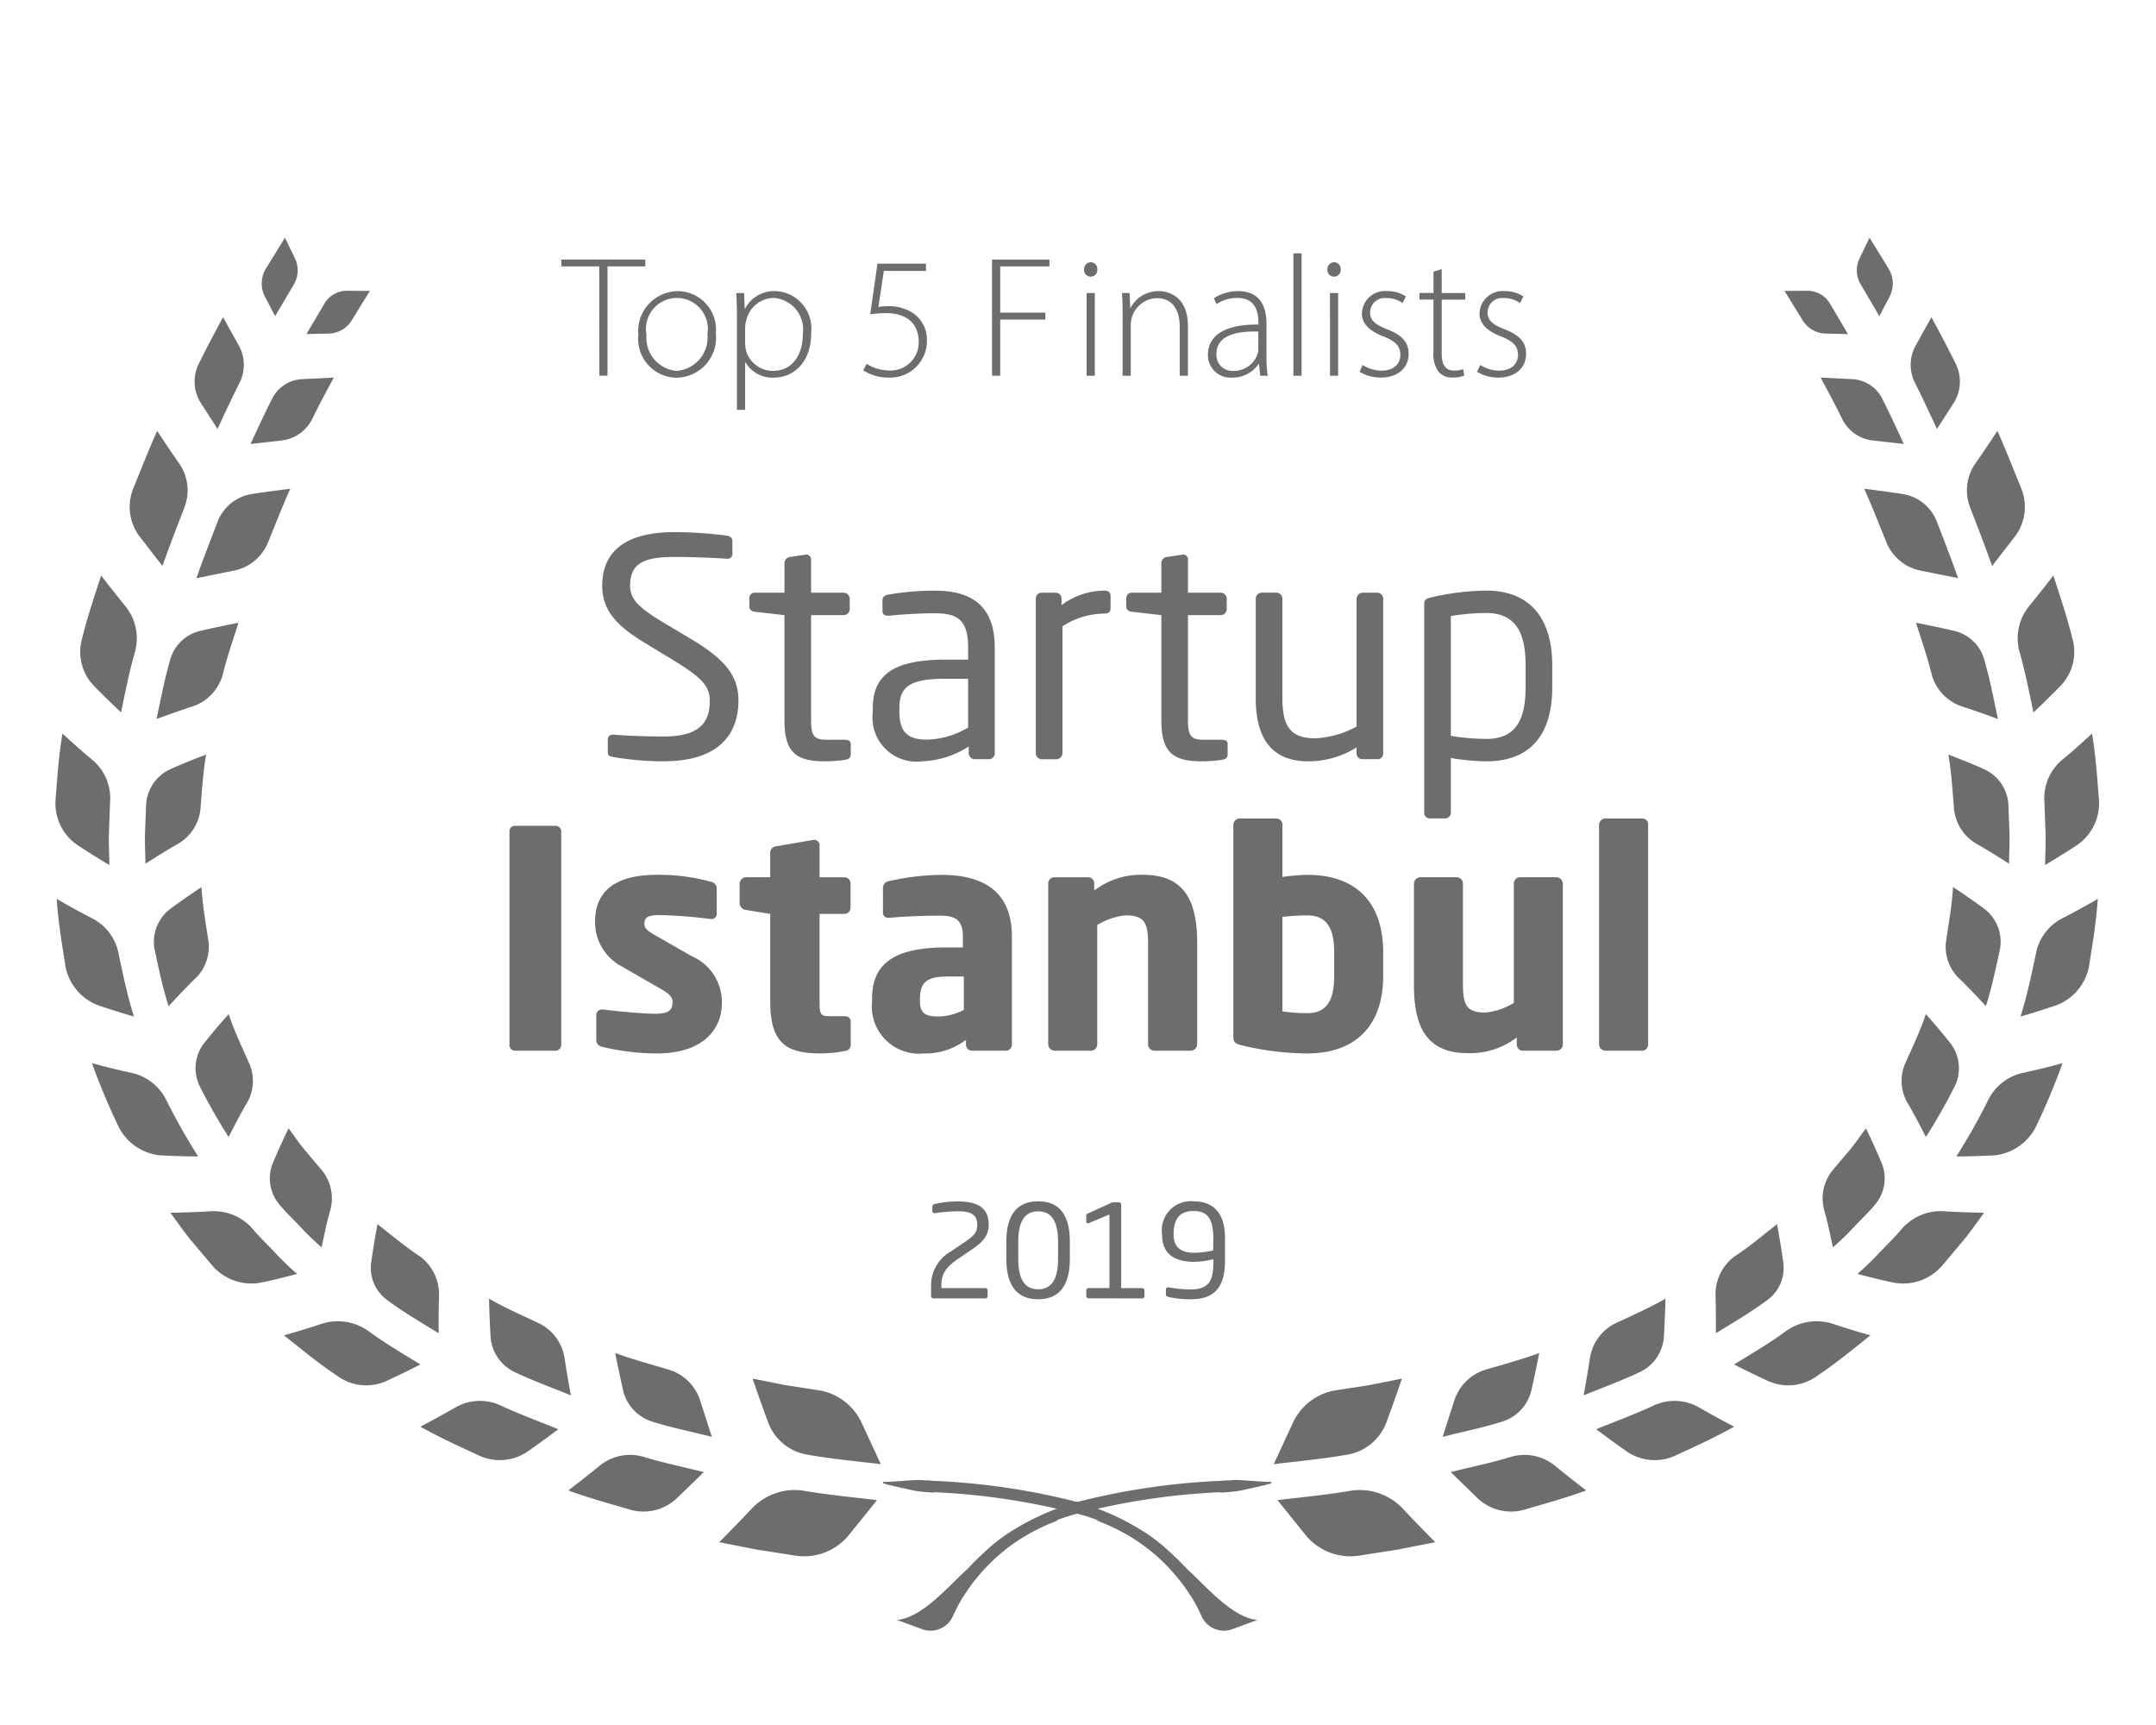 <svg data-name="Group 1707" xmlns="http://www.w3.org/2000/svg" width="112.5" height="90" viewBox="0 0 112.5 90">
    <defs>
        <clipPath id="wco8dbuv2a">
            <path data-name="Rectangle 1850" style="fill:none" d="M0 0h112.5v90H0z"/>
        </clipPath>
    </defs>
    <g data-name="Group 1706" style="clip-path:url(#wco8dbuv2a)">
        <path data-name="Path 3570" d="M34.636 39.722a15.816 15.816 0 0 1-2.622-.222c-.268-.048-.3-.11-.3-.283v-.633a.245.245 0 0 1 .269-.253h.047c.727.064 1.879.095 2.606.095 1.895 0 2.4-.758 2.4-1.864 0-.788-.459-1.232-1.9-2.116l-1.532-.931c-1.453-.886-2.179-1.69-2.179-2.953 0-1.912 1.374-2.8 3.775-2.8a21.364 21.364 0 0 1 2.747.189c.158.03.269.11.269.268v.681a.245.245 0 0 1-.269.252h-.031c-.695-.046-1.8-.094-2.716-.094-1.628 0-2.322.347-2.322 1.5 0 .742.521 1.184 1.721 1.911l1.453.868c1.832 1.09 2.48 1.958 2.48 3.221 0 1.516-.79 3.16-3.9 3.16" style="fill:#6d6d6d"/>
        <path data-name="Path 3571" d="M44.107 39.643a7.9 7.9 0 0 1-1.026.079c-1.453 0-2.148-.38-2.148-2.118v-5.511L39.4 31.92c-.174-.016-.3-.11-.3-.284v-.426a.278.278 0 0 1 .3-.286h1.532v-1.547a.321.321 0 0 1 .284-.316l.821-.125h.048a.251.251 0 0 1 .237.268v1.72h1.7a.318.318 0 0 1 .316.317v.536a.317.317 0 0 1-.316.316h-1.7V37.6c0 .87.221.995.852.995h.885c.221 0 .332.064.332.222v.552c0 .143-.08.237-.285.27" style="fill:#6d6d6d"/>
        <path data-name="Path 3572" d="M51.59 39.609h-.726a.315.315 0 0 1-.316-.314v-.349a4.8 4.8 0 0 1-2.433.775 2.3 2.3 0 0 1-2.574-2.56v-.189c0-1.705.995-2.557 3.807-2.557h1.168v-.633c0-1.327-.458-1.784-1.69-1.784a23.667 23.667 0 0 0-2.416.125h-.079c-.142 0-.284-.046-.284-.253v-.551c0-.174.11-.268.332-.3a13.656 13.656 0 0 1 2.447-.2c2.195 0 3.08 1.105 3.08 2.968V39.3a.316.316 0 0 1-.316.314m-1.074-4.2h-1.168c-1.911 0-2.417.426-2.417 1.549v.189c0 1.138.537 1.437 1.453 1.437a4.363 4.363 0 0 0 2.132-.631z" style="fill:#6d6d6d"/>
        <path data-name="Path 3573" d="M57.618 32.014a4.032 4.032 0 0 0-2.179.664V39.3a.327.327 0 0 1-.316.314h-.774a.313.313 0 0 1-.3-.314v-8.059a.3.3 0 0 1 .3-.317h.742a.305.305 0 0 1 .3.317v.331a3.772 3.772 0 0 1 2.226-.758q.332 0 .332.284v.648c0 .174-.111.268-.332.268" style="fill:#6d6d6d"/>
        <path data-name="Path 3574" d="M63.775 39.643a7.944 7.944 0 0 1-1.027.079c-1.454 0-2.148-.38-2.148-2.118v-5.511l-1.532-.173c-.173-.016-.3-.11-.3-.284v-.426a.278.278 0 0 1 .3-.286H60.6v-1.547a.321.321 0 0 1 .283-.316l.823-.125h.048a.249.249 0 0 1 .235.268v1.72h1.706a.318.318 0 0 1 .316.317v.536a.318.318 0 0 1-.316.316h-1.706V37.6c0 .87.221.995.853.995h.885c.222 0 .331.064.331.222v.552c0 .143-.079.237-.283.27" style="fill:#6d6d6d"/>
        <path data-name="Path 3575" d="M71.873 39.61h-.789a.3.3 0 0 1-.3-.314v-.3a4.758 4.758 0 0 1-2.511.727c-1.9 0-2.748-1.184-2.748-3.285v-5.2a.317.317 0 0 1 .315-.317h.76a.318.318 0 0 1 .316.317v5.2c0 1.6.537 2.083 1.738 2.083a5.02 5.02 0 0 0 2.132-.615v-6.665a.328.328 0 0 1 .316-.317h.773a.315.315 0 0 1 .3.317V39.3a.3.3 0 0 1-.3.314" style="fill:#6d6d6d"/>
        <path data-name="Path 3576" d="M77.553 39.722a11.737 11.737 0 0 1-1.848-.174V42.4a.3.3 0 0 1-.3.3H74.6a.286.286 0 0 1-.284-.3V31.539c0-.2.047-.3.331-.363a13.145 13.145 0 0 1 2.906-.362c2.353 0 3.443 1.531 3.443 3.9v1.138c0 2.479-1.137 3.87-3.443 3.87m2.053-5.008c0-1.659-.489-2.731-2.053-2.731a11.7 11.7 0 0 0-1.848.158v6.253a12.322 12.322 0 0 0 1.848.159c1.548 0 2.053-1.011 2.053-2.7z" style="fill:#6d6d6d"/>
        <path data-name="Path 3577" d="M31.268 13.9h-1.976v-.359h4.38v.359H31.7v5.7h-.427z" style="fill:#6d6d6d"/>
        <path data-name="Path 3578" d="M37.356 17.406a2.09 2.09 0 0 1-2.067 2.3 2.022 2.022 0 0 1-1.979-2.224 2.085 2.085 0 0 1 2.042-2.292 2.011 2.011 0 0 1 2 2.217m-3.614.054a1.721 1.721 0 0 0 1.577 1.89 1.752 1.752 0 0 0 1.6-1.923 1.616 1.616 0 1 0-3.182.033" style="fill:#6d6d6d"/>
        <path data-name="Path 3579" d="M38.454 16.667c0-.541-.014-.969-.036-1.379h.409l.031.818h.019a1.708 1.708 0 0 1 1.592-.917 1.954 1.954 0 0 1 1.857 2.186c0 1.545-.92 2.329-1.963 2.329a1.639 1.639 0 0 1-1.464-.8h-.018v2.48h-.427zm.427 1.239a1.641 1.641 0 0 0 .038.344 1.455 1.455 0 0 0 1.419 1.1c.992 0 1.557-.806 1.557-1.957a1.648 1.648 0 0 0-1.521-1.849 1.5 1.5 0 0 0-1.43 1.151 1.658 1.658 0 0 0-.063.369z" style="fill:#6d6d6d"/>
        <path data-name="Path 3580" d="M48.32 14.137h-2.2l-.286 1.878a3.126 3.126 0 0 1 .533-.041 2.317 2.317 0 0 1 1.088.253 1.66 1.66 0 0 1 .911 1.519A1.912 1.912 0 0 1 46.4 19.7a2.408 2.408 0 0 1-1.354-.378l.171-.342a2.26 2.26 0 0 0 1.212.351 1.467 1.467 0 0 0 1.509-1.511c-.007-.846-.529-1.482-1.7-1.482a5.4 5.4 0 0 0-.83.063l.378-2.647h2.53z" style="fill:#6d6d6d"/>
        <path data-name="Path 3581" d="M51.764 13.543h2.995v.357h-2.568v2.41h2.357v.363h-2.357v2.932h-.427z" style="fill:#6d6d6d"/>
        <path data-name="Path 3582" d="M57.259 14.053a.348.348 0 1 1-.693 0 .362.362 0 0 1 .348-.373.352.352 0 0 1 .345.373m-.559 1.235h.427v4.318H56.7z" style="fill:#6d6d6d"/>
        <path data-name="Path 3583" d="M58.579 16.321c0-.4-.013-.693-.036-1.033h.4l.032.78h.017a1.631 1.631 0 0 1 1.487-.879c.412 0 1.507.211 1.507 1.829v2.588h-.428v-2.55c0-.788-.3-1.5-1.2-1.5a1.4 1.4 0 0 0-1.354 1.378v2.672h-.427z" style="fill:#6d6d6d"/>
        <path data-name="Path 3584" d="m65.758 19.606-.063-.618h-.02a1.635 1.635 0 0 1-1.375.712 1.178 1.178 0 0 1-1.271-1.188c0-1 .877-1.6 2.633-1.578v-.115c0-.427-.083-1.28-1.1-1.273a1.9 1.9 0 0 0-1.084.322l-.135-.31a2.31 2.31 0 0 1 1.257-.368c1.246 0 1.484.935 1.484 1.707v1.684a6.959 6.959 0 0 0 .064 1.025zm-.1-2.307c-.94-.027-2.181.114-2.181 1.151a.822.822 0 0 0 .859.9 1.3 1.3 0 0 0 1.278-.866.832.832 0 0 0 .044-.259z" style="fill:#6d6d6d"/>
        <path data-name="Rectangle 1849" transform="translate(67.489 13.219)" style="fill:#6d6d6d" d="M0 0h.427v6.386H0z"/>
        <path data-name="Path 3585" d="M69.957 14.053a.348.348 0 1 1-.693 0 .363.363 0 0 1 .349-.373.351.351 0 0 1 .344.373m-.56 1.235h.427v4.318H69.4z" style="fill:#6d6d6d"/>
        <path data-name="Path 3586" d="M71.1 19.039a1.87 1.87 0 0 0 .971.3c.68 0 1-.373 1-.823 0-.475-.285-.728-.908-.973-.706-.275-1.1-.66-1.1-1.184a1.208 1.208 0 0 1 1.337-1.17 1.7 1.7 0 0 1 .958.275l-.171.348a1.444 1.444 0 0 0-.855-.261.76.76 0 0 0-.841.747c0 .451.306.643.9.887.7.275 1.111.621 1.111 1.276 0 .741-.573 1.239-1.457 1.239a2.125 2.125 0 0 1-1.1-.3z" style="fill:#6d6d6d"/>
        <path data-name="Path 3587" d="M75.228 14.038v1.25h1.23v.346h-1.23v2.807c0 .549.171.892.634.892a1.482 1.482 0 0 0 .49-.067l.052.331a1.551 1.551 0 0 1-.6.1.919.919 0 0 1-.744-.305 1.581 1.581 0 0 1-.263-1.031v-2.73h-.729v-.346h.732v-1.11z" style="fill:#6d6d6d"/>
        <path data-name="Path 3588" d="M77.238 19.039a1.87 1.87 0 0 0 .971.3c.68 0 1-.373 1-.823 0-.475-.285-.728-.908-.973-.706-.275-1.1-.66-1.1-1.184a1.208 1.208 0 0 1 1.329-1.169 1.7 1.7 0 0 1 .958.275l-.171.348a1.444 1.444 0 0 0-.855-.261.76.76 0 0 0-.841.747c0 .451.306.643.9.887.7.275 1.111.621 1.111 1.276 0 .741-.573 1.239-1.457 1.239a2.125 2.125 0 0 1-1.1-.3z" style="fill:#6d6d6d"/>
        <path data-name="Path 3589" d="M28.985 54.819h-2.117a.29.29 0 0 1-.284-.314V43.387a.278.278 0 0 1 .284-.3h2.117a.29.29 0 0 1 .3.3v11.118a.3.3 0 0 1-.3.314" style="fill:#6d6d6d"/>
        <path data-name="Path 3590" d="M34.288 54.962a12.4 12.4 0 0 1-2.874-.347.358.358 0 0 1-.3-.363v-1.281a.289.289 0 0 1 .3-.3h.063c.853.11 2.179.22 2.685.22.758 0 .931-.2.931-.615 0-.237-.141-.411-.584-.664l-2.053-1.184a2.608 2.608 0 0 1-1.406-2.338c0-1.6 1.059-2.448 3.238-2.448a10.177 10.177 0 0 1 2.811.365.356.356 0 0 1 .3.363v1.28a.268.268 0 0 1-.268.3h-.048a25.065 25.065 0 0 0-2.621-.207c-.616 0-.837.094-.837.459 0 .238.174.363.489.552l1.959 1.123a2.614 2.614 0 0 1 1.595 2.43c0 1.485-1.074 2.654-3.38 2.654" style="fill:#6d6d6d"/>
        <path data-name="Path 3591" d="M44.091 54.834a6.817 6.817 0 0 1-1.247.127c-1.738 0-2.654-.457-2.654-2.7v-4.579l-1.263-.207a.369.369 0 0 1-.332-.331V46.1a.345.345 0 0 1 .332-.332h1.263v-1.3a.337.337 0 0 1 .316-.314l1.927-.332h.047a.269.269 0 0 1 .284.268v1.68h1.3a.318.318 0 0 1 .316.317v1.278a.318.318 0 0 1-.316.317h-1.3v4.594c0 .633.048.743.522.743h.774c.2 0 .331.095.331.268v1.233a.321.321 0 0 1-.3.314" style="fill:#6d6d6d"/>
        <path data-name="Path 3592" d="M52.489 54.819H50.72a.315.315 0 0 1-.315-.314v-.253a3.484 3.484 0 0 1-2.2.71 2.462 2.462 0 0 1-2.7-2.716V52.1c0-1.848 1.184-2.67 3.885-2.67h.853v-.567c0-.9-.442-1.09-1.185-1.09-1.01 0-2.132.062-2.621.11h-.079a.258.258 0 0 1-.285-.283v-1.277a.355.355 0 0 1 .3-.348 12.871 12.871 0 0 1 2.733-.331c2.274 0 3.695.916 3.695 3.223v5.638a.315.315 0 0 1-.316.314m-2.191-3.869h-.9c-1.106 0-1.39.38-1.39 1.154v.142c0 .664.332.789.995.789a2.93 2.93 0 0 0 1.295-.347z" style="fill:#6d6d6d"/>
        <path data-name="Path 3593" d="M62.134 54.819h-1.911a.331.331 0 0 1-.316-.332v-5.258c0-1.1-.205-1.47-1.168-1.47a3.4 3.4 0 0 0-1.485.506v6.222a.331.331 0 0 1-.315.332h-1.912a.344.344 0 0 1-.331-.332v-8.4a.317.317 0 0 1 .316-.316h1.768a.317.317 0 0 1 .316.316v.378a3.988 3.988 0 0 1 2.574-.822c2.29 0 2.8 1.595 2.8 3.586v5.258a.345.345 0 0 1-.332.332" style="fill:#6d6d6d"/>
        <path data-name="Path 3594" d="M68.209 54.962a14.8 14.8 0 0 1-3.364-.411c-.426-.095-.489-.2-.489-.457V43.022a.332.332 0 0 1 .332-.317H66.6a.318.318 0 0 1 .317.317v2.733a10.83 10.83 0 0 1 1.294-.112c2.669 0 3.964 1.564 3.964 4.043v1.233c0 2.557-1.406 4.043-3.964 4.043m1.406-5.276c0-1.1-.285-1.927-1.406-1.927a12.21 12.21 0 0 0-1.294.079v4.929a8.923 8.923 0 0 0 1.294.094c1.121 0 1.406-.822 1.406-1.942z" style="fill:#6d6d6d"/>
        <path data-name="Path 3595" d="M81.233 54.819h-1.769a.316.316 0 0 1-.316-.314v-.38a3.983 3.983 0 0 1-2.574.821c-2.29 0-2.795-1.595-2.795-3.585V46.1a.345.345 0 0 1 .332-.331h1.91a.331.331 0 0 1 .316.331v5.259c0 1.1.205 1.469 1.169 1.469a3.4 3.4 0 0 0 1.485-.505V46.1a.33.33 0 0 1 .315-.331h1.911a.345.345 0 0 1 .332.331v8.4a.316.316 0 0 1-.316.314" style="fill:#6d6d6d"/>
        <path data-name="Path 3596" d="M85.7 54.819h-1.929a.345.345 0 0 1-.332-.332V43.022a.332.332 0 0 1 .332-.317H85.7a.3.3 0 0 1 .3.317v11.465a.318.318 0 0 1-.3.332" style="fill:#6d6d6d"/>
        <path data-name="Path 3597" d="m50.715 65.19-.649.438c-.748.507-.944.851-.944 1.437v.142H51.4a.119.119 0 0 1 .134.114v.3a.124.124 0 0 1-.134.122h-2.683a.129.129 0 0 1-.134-.129v-.546a2.024 2.024 0 0 1 1.032-1.774l.681-.459c.56-.377.695-.54.695-.944 0-.485-.284-.695-1.012-.695a9.294 9.294 0 0 0-1.194.1h-.027a.106.106 0 0 1-.108-.121v-.236c0-.068.061-.108.128-.122a5.279 5.279 0 0 1 1.2-.134c1.093 0 1.612.377 1.612 1.207 0 .533-.249.877-.876 1.3" style="fill:#6d6d6d"/>
        <path data-name="Path 3598" d="M54.171 67.787c-1.019 0-1.66-.607-1.66-2.1v-.911c0-1.491.641-2.1 1.66-2.1s1.653.606 1.653 2.1v.911c0 1.491-.634 2.1-1.653 2.1m1.039-3.009c0-1.14-.4-1.579-1.039-1.579s-1.039.439-1.039 1.579v.911c0 1.14.4 1.579 1.039 1.579s1.039-.439 1.039-1.579z" style="fill:#6d6d6d"/>
        <path data-name="Path 3599" d="M56.817 67.74a.125.125 0 0 1-.135-.122v-.3a.12.12 0 0 1 .135-.114h1.073v-3.842l-1.059.445c-.054.02-.149.041-.149-.054v-.344c0-.047.021-.061.067-.088l1.208-.553a.324.324 0 0 1 .142-.04h.276a.128.128 0 0 1 .129.127v4.352h1.079c.075 0 .135.041.135.114v.3a.124.124 0 0 1-.135.122z" style="fill:#6d6d6d"/>
        <path data-name="Path 3600" d="M62.156 67.788A5.151 5.151 0 0 1 61 67.673c-.088-.021-.162-.047-.162-.128v-.264a.114.114 0 0 1 .122-.121c.013 0 .027.007.04.007a6.031 6.031 0 0 0 1.153.107c1.046 0 1.161-.613 1.161-1.5V65.7a4.543 4.543 0 0 1-1.019.134c-.884 0-1.659-.323-1.659-1.409v-.041a1.511 1.511 0 0 1 1.646-1.706c1.012 0 1.639.593 1.639 1.915v1.181c0 1.444-.607 2.011-1.761 2.011m1.15-3.185c0-1.1-.371-1.416-1.026-1.416-.633 0-1.045.3-1.045 1.207v.041c0 .728.513.93 1.045.93a5.018 5.018 0 0 0 1.019-.12z" style="fill:#6d6d6d"/>
        <path data-name="Path 3601" d="M48.33 77.246a36.437 36.437 0 0 1 7.87 1.116 13.008 13.008 0 0 1 3.665 1.669 9.376 9.376 0 0 1 2.783 2.935l-.506.308a10.036 10.036 0 0 0-6.11-4.344 35.922 35.922 0 0 0-7.749-1.093z" style="fill:#6d6d6d"/>
        <path data-name="Path 3602" d="M57.213 79.326a10.567 10.567 0 0 1 3.277 1.937 9.353 9.353 0 0 1 2.216 3.075 1.273 1.273 0 0 0 1.559.676l1.349-.494c-1.331-.126-2.668-1.755-3.694-2.678a9.622 9.622 0 0 0-3.769-2.521 8.385 8.385 0 0 0-.938 0" style="fill:#6d6d6d"/>
        <path data-name="Path 3603" d="m39.27 71.928 1.73.343 1.75.27a2.991 2.991 0 0 1 2.222 1.717l.987 2.133c-1.256-.151-2.517-.267-3.762-.483a2.646 2.646 0 0 1-2.117-1.7q-.423-1.142-.808-2.275" style="fill:#6d6d6d"/>
        <path data-name="Path 3604" d="m37.528 80.462 1.957.386 1.961.306a3.012 3.012 0 0 0 2.829-1.04l1.488-1.848c-1.285-.153-2.574-.272-3.851-.493a3.077 3.077 0 0 0-2.664.914q-.842.891-1.72 1.775" style="fill:#6d6d6d"/>
        <path data-name="Path 3605" d="m48.215 77.234.556.043-.021.3-.021.3-.56-.043a4.538 4.538 0 0 1-.646-.1c-.474-.111-.948-.2-1.417-.336a.041.041 0 0 1 .007-.081c.483-.007.97-.057 1.452-.085a4.407 4.407 0 0 1 .65 0" style="fill:#6d6d6d"/>
        <path data-name="Path 3606" d="M32.1 70.59c.908.338 1.856.59 2.792.868a2.472 2.472 0 0 1 1.652 1.642l.6 1.867c-1.017-.263-2.053-.465-3.055-.779a2.251 2.251 0 0 1-1.57-1.621q-.225-.995-.418-1.977" style="fill:#6d6d6d"/>
        <path data-name="Path 3607" d="M29.652 77.763c1.053.387 2.124.677 3.19.992a2.532 2.532 0 0 0 2.461-.572l1.422-1.376c-1.049-.271-2.113-.479-3.149-.8a2.512 2.512 0 0 0-2.31.485q-.791.642-1.614 1.274" style="fill:#6d6d6d"/>
        <path data-name="Path 3608" d="M25.515 67.757c.825.47 1.7.86 2.57 1.266a2.429 2.429 0 0 1 1.375 1.848c.1.639.207 1.289.33 1.933-.968-.4-1.955-.755-2.9-1.2a2.206 2.206 0 0 1-1.29-1.837q-.06-1.016-.083-2.01" style="fill:#6d6d6d"/>
        <path data-name="Path 3609" d="M21.935 74.437c1 .56 2.025 1.025 3.05 1.5a2.574 2.574 0 0 0 2.546-.205 53.279 53.279 0 0 0 1.6-1.163c-1.006-.411-2.029-.784-3.016-1.245a2.562 2.562 0 0 0-2.368.118q-.886.507-1.812.994" style="fill:#6d6d6d"/>
        <path data-name="Path 3610" d="M19.7 63.87c.732.574 1.44 1.175 2.227 1.69a2.466 2.466 0 0 1 .981 2.049q-.029.964-.017 1.952c-.891-.546-1.791-1.071-2.628-1.689a2.076 2.076 0 0 1-.888-2.048q.14-.994.322-1.954" style="fill:#6d6d6d"/>
        <path data-name="Path 3611" d="M14.82 69.67c.907.721 1.8 1.464 2.76 2.1a2.55 2.55 0 0 0 2.571.287q.912-.421 1.788-.867c-.932-.572-1.875-1.124-2.759-1.774a2.75 2.75 0 0 0-2.355-.361q-.983.326-2.005.615" style="fill:#6d6d6d"/>
        <path data-name="Path 3612" d="M15.056 58.869c.274.362.524.742.815 1.093l.882 1.046a2.314 2.314 0 0 1 .463 2.19c-.176.632-.3 1.241-.435 1.881A13.879 13.879 0 0 1 15.665 64c-.353-.378-.734-.731-1.064-1.129a2.107 2.107 0 0 1-.364-2.189q.391-.931.819-1.812" style="fill:#6d6d6d"/>
        <path data-name="Path 3613" d="M8.888 63.272c.353.472.686.962 1.059 1.417l1.137 1.349a2.689 2.689 0 0 0 2.465.892c.648-.123 1.317-.3 1.954-.464a15.226 15.226 0 0 1-1.184-1.145c-.375-.4-.779-.777-1.13-1.2a2.694 2.694 0 0 0-2.212-.925q-1.026.064-2.089.077" style="fill:#6d6d6d"/>
        <path data-name="Path 3614" d="M11.931 52.909c.285.86.674 1.677 1.042 2.5a2.268 2.268 0 0 1-.137 2.214q-.468.822-.905 1.7a29.216 29.216 0 0 1-1.528-2.69 2.134 2.134 0 0 1 .242-2.2q.631-.792 1.286-1.521" style="fill:#6d6d6d"/>
        <path data-name="Path 3615" d="M4.8 55.472a34.985 34.985 0 0 0 1.37 3.277 2.733 2.733 0 0 0 2.157 1.527q1.022.057 2.014.061A31.325 31.325 0 0 1 8.71 57.46a2.662 2.662 0 0 0-1.883-1.492q-1-.216-2.028-.5" style="fill:#6d6d6d"/>
        <path data-name="Path 3616" d="M10.514 46.282c.05.92.213 1.819.346 2.723a2.282 2.282 0 0 1-.726 2.1q-.677.668-1.334 1.395c-.318-.984-.523-2-.743-3.007a2.17 2.17 0 0 1 .817-2.066q.818-.6 1.641-1.143" style="fill:#6d6d6d"/>
        <path data-name="Path 3617" d="M2.96 46.9c.072 1.167.27 2.328.45 3.489a2.718 2.718 0 0 0 1.663 2.043q.967.333 1.919.606c-.338-1.051-.558-2.131-.791-3.207A2.612 2.612 0 0 0 4.784 47.9q-.909-.469-1.824-1" style="fill:#6d6d6d"/>
        <path data-name="Path 3618" d="M10.757 39.367c-.163.929-.215 1.862-.293 2.791a2.363 2.363 0 0 1-1.225 1.893q-.825.48-1.649 1.015c-.007-.519-.037-1.037-.025-1.555l.059-1.556a2.168 2.168 0 0 1 1.282-1.831c.6-.27 1.234-.521 1.851-.757" style="fill:#6d6d6d"/>
        <path data-name="Path 3619" d="M3.258 38.274c-.192 1.13-.268 2.288-.359 3.438a2.637 2.637 0 0 0 1.109 2.357q.848.558 1.7 1.062c-.007-.548-.037-1.1-.025-1.646l.061-1.643a2.612 2.612 0 0 0-.923-2.195c-.546-.446-1.045-.9-1.56-1.373" style="fill:#6d6d6d"/>
        <path data-name="Path 3620" d="M12.443 32.493c-.288.912-.606 1.818-.829 2.742a2.445 2.445 0 0 1-1.6 1.634q-.919.3-1.846.645c.217-1.02.411-2.044.7-3.048a2.136 2.136 0 0 1 1.618-1.56q.983-.225 1.951-.413" style="fill:#6d6d6d"/>
        <path data-name="Path 3621" d="M5.277 30.027c-.345 1.078-.713 2.147-.985 3.254a2.562 2.562 0 0 0 .606 2.5q.7.716 1.418 1.388c.226-1.068.431-2.142.736-3.19a2.664 2.664 0 0 0-.483-2.319q-.652-.8-1.292-1.633" style="fill:#6d6d6d"/>
        <path data-name="Path 3622" d="M15.147 25.5c-.407.907-.771 1.844-1.149 2.772a2.44 2.44 0 0 1-1.832 1.507l-1.918.388c.35-1 .737-1.984 1.115-2.972a2.3 2.3 0 0 1 1.783-1.422c.661-.1 1.337-.189 2-.273" style="fill:#6d6d6d"/>
        <path data-name="Path 3623" d="M8.2 22.481c-.447 1-.842 2.01-1.25 3.016a2.562 2.562 0 0 0 .313 2.465l1.213 1.567c.356-1.015.75-2.018 1.135-3.023a2.462 2.462 0 0 0-.259-2.323c-.4-.563-.771-1.128-1.152-1.7" style="fill:#6d6d6d"/>
        <path data-name="Path 3624" d="m19.3 15.178-.942 1.53a1.443 1.443 0 0 1-1.212.695l-1.156.027.945-1.6a1.357 1.357 0 0 1 1.171-.659z" style="fill:#6d6d6d"/>
        <path data-name="Path 3625" d="m14.869 12.4-.991 1.609a1.493 1.493 0 0 0-.06 1.458l.538 1.029.968-1.642a1.437 1.437 0 0 0 .067-1.371z" style="fill:#6d6d6d"/>
        <path data-name="Path 3626" d="M11.639 16.547c-.425.795-.856 1.591-1.25 2.4a2.088 2.088 0 0 0 .079 2.062l.883 1.372c.376-.808.748-1.619 1.153-2.414a2.076 2.076 0 0 0-.041-1.934z" style="fill:#6d6d6d"/>
        <path data-name="Path 3627" d="M17.416 19.7c-.387.725-.778 1.444-1.137 2.184a2.038 2.038 0 0 1-1.6 1.1l-1.607.181c.367-.788.729-1.578 1.123-2.352a1.852 1.852 0 0 1 1.565-1.032z" style="fill:#6d6d6d"/>
        <path data-name="Path 3628" d="M64.091 77.246a36.437 36.437 0 0 0-7.872 1.116 13.008 13.008 0 0 0-3.665 1.669 9.39 9.39 0 0 0-2.784 2.935l.507.308a10.031 10.031 0 0 1 6.11-4.344 35.922 35.922 0 0 1 7.749-1.093z" style="fill:#6d6d6d"/>
        <path data-name="Path 3629" d="M55.208 79.326a10.567 10.567 0 0 0-3.277 1.937 9.338 9.338 0 0 0-2.216 3.075 1.274 1.274 0 0 1-1.559.676l-1.349-.494c1.331-.126 2.668-1.755 3.694-2.678a9.622 9.622 0 0 1 3.769-2.521 8.385 8.385 0 0 1 .938 0" style="fill:#6d6d6d"/>
        <path data-name="Path 3630" d="m73.151 71.928-1.728.343-1.75.27a2.991 2.991 0 0 0-2.222 1.717l-.987 2.133c1.256-.151 2.517-.267 3.762-.483a2.647 2.647 0 0 0 2.117-1.7q.423-1.142.808-2.275" style="fill:#6d6d6d"/>
        <path data-name="Path 3631" d="m74.893 80.462-1.957.386-1.961.306a3.012 3.012 0 0 1-2.829-1.04l-1.488-1.848c1.285-.153 2.574-.272 3.851-.493a3.077 3.077 0 0 1 2.664.914q.842.891 1.72 1.775" style="fill:#6d6d6d"/>
        <path data-name="Path 3632" d="m64.206 77.234-.556.043.021.3.022.3.559-.043a4.517 4.517 0 0 0 .646-.1c.474-.111.949-.2 1.418-.336a.041.041 0 0 0-.008-.081c-.483-.007-.969-.057-1.452-.085a4.407 4.407 0 0 0-.65 0" style="fill:#6d6d6d"/>
        <path data-name="Path 3633" d="M80.322 70.59c-.908.338-1.856.59-2.792.868a2.475 2.475 0 0 0-1.654 1.642l-.6 1.867c1.017-.263 2.053-.465 3.055-.779a2.251 2.251 0 0 0 1.57-1.621q.225-.995.418-1.977" style="fill:#6d6d6d"/>
        <path data-name="Path 3634" d="M82.768 77.763c-1.052.387-2.124.677-3.19.992a2.533 2.533 0 0 1-2.461-.572L75.7 76.807c1.049-.271 2.112-.479 3.149-.8a2.51 2.51 0 0 1 2.309.485q.792.642 1.614 1.274" style="fill:#6d6d6d"/>
        <path data-name="Path 3635" d="M86.906 67.757c-.825.47-1.7.86-2.57 1.266a2.427 2.427 0 0 0-1.375 1.848 58.72 58.72 0 0 1-.33 1.933c.968-.4 1.955-.755 2.9-1.2a2.206 2.206 0 0 0 1.29-1.837q.06-1.016.083-2.01" style="fill:#6d6d6d"/>
        <path data-name="Path 3636" d="M90.486 74.437c-1 .56-2.025 1.025-3.05 1.5a2.576 2.576 0 0 1-2.547-.205 55.967 55.967 0 0 1-1.6-1.163c1.006-.411 2.029-.784 3.016-1.245a2.562 2.562 0 0 1 2.368.118q.886.507 1.812.994" style="fill:#6d6d6d"/>
        <path data-name="Path 3637" d="M92.724 63.87c-.732.574-1.44 1.175-2.227 1.69a2.466 2.466 0 0 0-.981 2.049q.029.964.017 1.952c.887-.546 1.788-1.071 2.625-1.689a2.076 2.076 0 0 0 .888-2.048q-.139-.994-.322-1.954" style="fill:#6d6d6d"/>
        <path data-name="Path 3638" d="M97.6 69.67c-.907.721-1.8 1.464-2.76 2.1a2.55 2.55 0 0 1-2.571.287q-.912-.421-1.788-.867c.932-.572 1.875-1.124 2.759-1.774a2.749 2.749 0 0 1 2.355-.361q.982.326 2 .615" style="fill:#6d6d6d"/>
        <path data-name="Path 3639" d="M97.365 58.869c-.274.362-.524.742-.814 1.093l-.883 1.046a2.316 2.316 0 0 0-.463 2.19c.176.632.3 1.241.435 1.881A13.879 13.879 0 0 0 96.756 64c.353-.378.735-.731 1.064-1.129a2.107 2.107 0 0 0 .364-2.189q-.39-.931-.819-1.812" style="fill:#6d6d6d"/>
        <path data-name="Path 3640" d="M103.533 63.272c-.353.472-.686.962-1.059 1.417l-1.137 1.349a2.689 2.689 0 0 1-2.465.892c-.648-.123-1.317-.3-1.954-.464a15.037 15.037 0 0 0 1.182-1.145c.376-.4.78-.777 1.131-1.2a2.694 2.694 0 0 1 2.212-.925q1.026.064 2.089.077" style="fill:#6d6d6d"/>
        <path data-name="Path 3641" d="M100.491 52.909c-.286.86-.675 1.677-1.043 2.5a2.268 2.268 0 0 0 .137 2.214q.468.822.906 1.7a29.438 29.438 0 0 0 1.527-2.69 2.134 2.134 0 0 0-.242-2.2q-.631-.792-1.285-1.521" style="fill:#6d6d6d"/>
        <path data-name="Path 3642" d="M107.622 55.472a34.987 34.987 0 0 1-1.371 3.277 2.733 2.733 0 0 1-2.157 1.527q-1.021.057-2.014.061a31.561 31.561 0 0 0 1.631-2.877 2.66 2.66 0 0 1 1.883-1.492q1-.216 2.028-.5" style="fill:#6d6d6d"/>
        <path data-name="Path 3643" d="M101.908 46.282c-.051.92-.214 1.819-.347 2.723a2.282 2.282 0 0 0 .726 2.1q.675.664 1.336 1.389c.318-.984.522-2 .743-3.007a2.168 2.168 0 0 0-.818-2.066q-.817-.6-1.64-1.143" style="fill:#6d6d6d"/>
        <path data-name="Path 3644" d="M109.461 46.9c-.072 1.167-.27 2.328-.45 3.489a2.718 2.718 0 0 1-1.664 2.043q-.966.333-1.918.606c.338-1.051.558-2.131.791-3.207a2.612 2.612 0 0 1 1.417-1.932q.909-.469 1.824-1" style="fill:#6d6d6d"/>
        <path data-name="Path 3645" d="M101.664 39.367c.162.929.215 1.862.293 2.791a2.361 2.361 0 0 0 1.225 1.893q.824.48 1.649 1.015c.007-.519.036-1.037.025-1.555l-.059-1.556a2.169 2.169 0 0 0-1.282-1.831c-.6-.27-1.234-.521-1.851-.757" style="fill:#6d6d6d"/>
        <path data-name="Path 3646" d="M109.163 38.274c.191 1.13.268 2.288.359 3.438a2.639 2.639 0 0 1-1.109 2.357q-.848.558-1.7 1.062c.007-.548.037-1.1.025-1.646l-.061-1.643a2.612 2.612 0 0 1 .923-2.195c.546-.446 1.045-.9 1.56-1.373" style="fill:#6d6d6d"/>
        <path data-name="Path 3647" d="M99.978 32.493c.288.912.606 1.818.829 2.742a2.445 2.445 0 0 0 1.6 1.634q.919.3 1.846.645c-.217-1.02-.411-2.044-.7-3.048a2.136 2.136 0 0 0-1.618-1.56q-.982-.225-1.951-.413" style="fill:#6d6d6d"/>
        <path data-name="Path 3648" d="M107.144 30.027c.345 1.078.713 2.147.985 3.254a2.56 2.56 0 0 1-.607 2.5q-.7.716-1.417 1.388c-.227-1.068-.432-2.142-.736-3.19a2.664 2.664 0 0 1 .483-2.319q.653-.8 1.292-1.633" style="fill:#6d6d6d"/>
        <path data-name="Path 3649" d="M97.274 25.5c.407.907.771 1.844 1.149 2.772a2.441 2.441 0 0 0 1.833 1.507l1.918.388c-.35-1-.737-1.984-1.116-2.972a2.3 2.3 0 0 0-1.782-1.422c-.661-.1-1.338-.189-2-.273" style="fill:#6d6d6d"/>
        <path data-name="Path 3650" d="M104.224 22.481c.447 1 .841 2.01 1.25 3.016a2.562 2.562 0 0 1-.313 2.465l-1.213 1.567c-.356-1.015-.75-2.018-1.136-3.023a2.465 2.465 0 0 1 .26-2.323c.4-.563.77-1.128 1.152-1.7" style="fill:#6d6d6d"/>
        <path data-name="Path 3651" d="m93.117 15.178.942 1.53a1.445 1.445 0 0 0 1.213.695l1.155.027-.945-1.6a1.354 1.354 0 0 0-1.171-.659z" style="fill:#6d6d6d"/>
        <path data-name="Path 3652" d="m97.552 12.4.991 1.609a1.493 1.493 0 0 1 .06 1.458l-.538 1.029-.965-1.644a1.435 1.435 0 0 1-.067-1.371z" style="fill:#6d6d6d"/>
        <path data-name="Path 3653" d="M100.782 16.547c.426.795.856 1.591 1.25 2.4a2.086 2.086 0 0 1-.078 2.062l-.883 1.372c-.377-.808-.748-1.619-1.154-2.414a2.082 2.082 0 0 1 .041-1.934z" style="fill:#6d6d6d"/>
        <path data-name="Path 3654" d="M95 19.7c.387.725.778 1.444 1.137 2.184a2.038 2.038 0 0 0 1.6 1.1l1.607.181c-.367-.788-.729-1.578-1.123-2.352a1.852 1.852 0 0 0-1.565-1.032z" style="fill:#6d6d6d"/>
    </g>
</svg>
